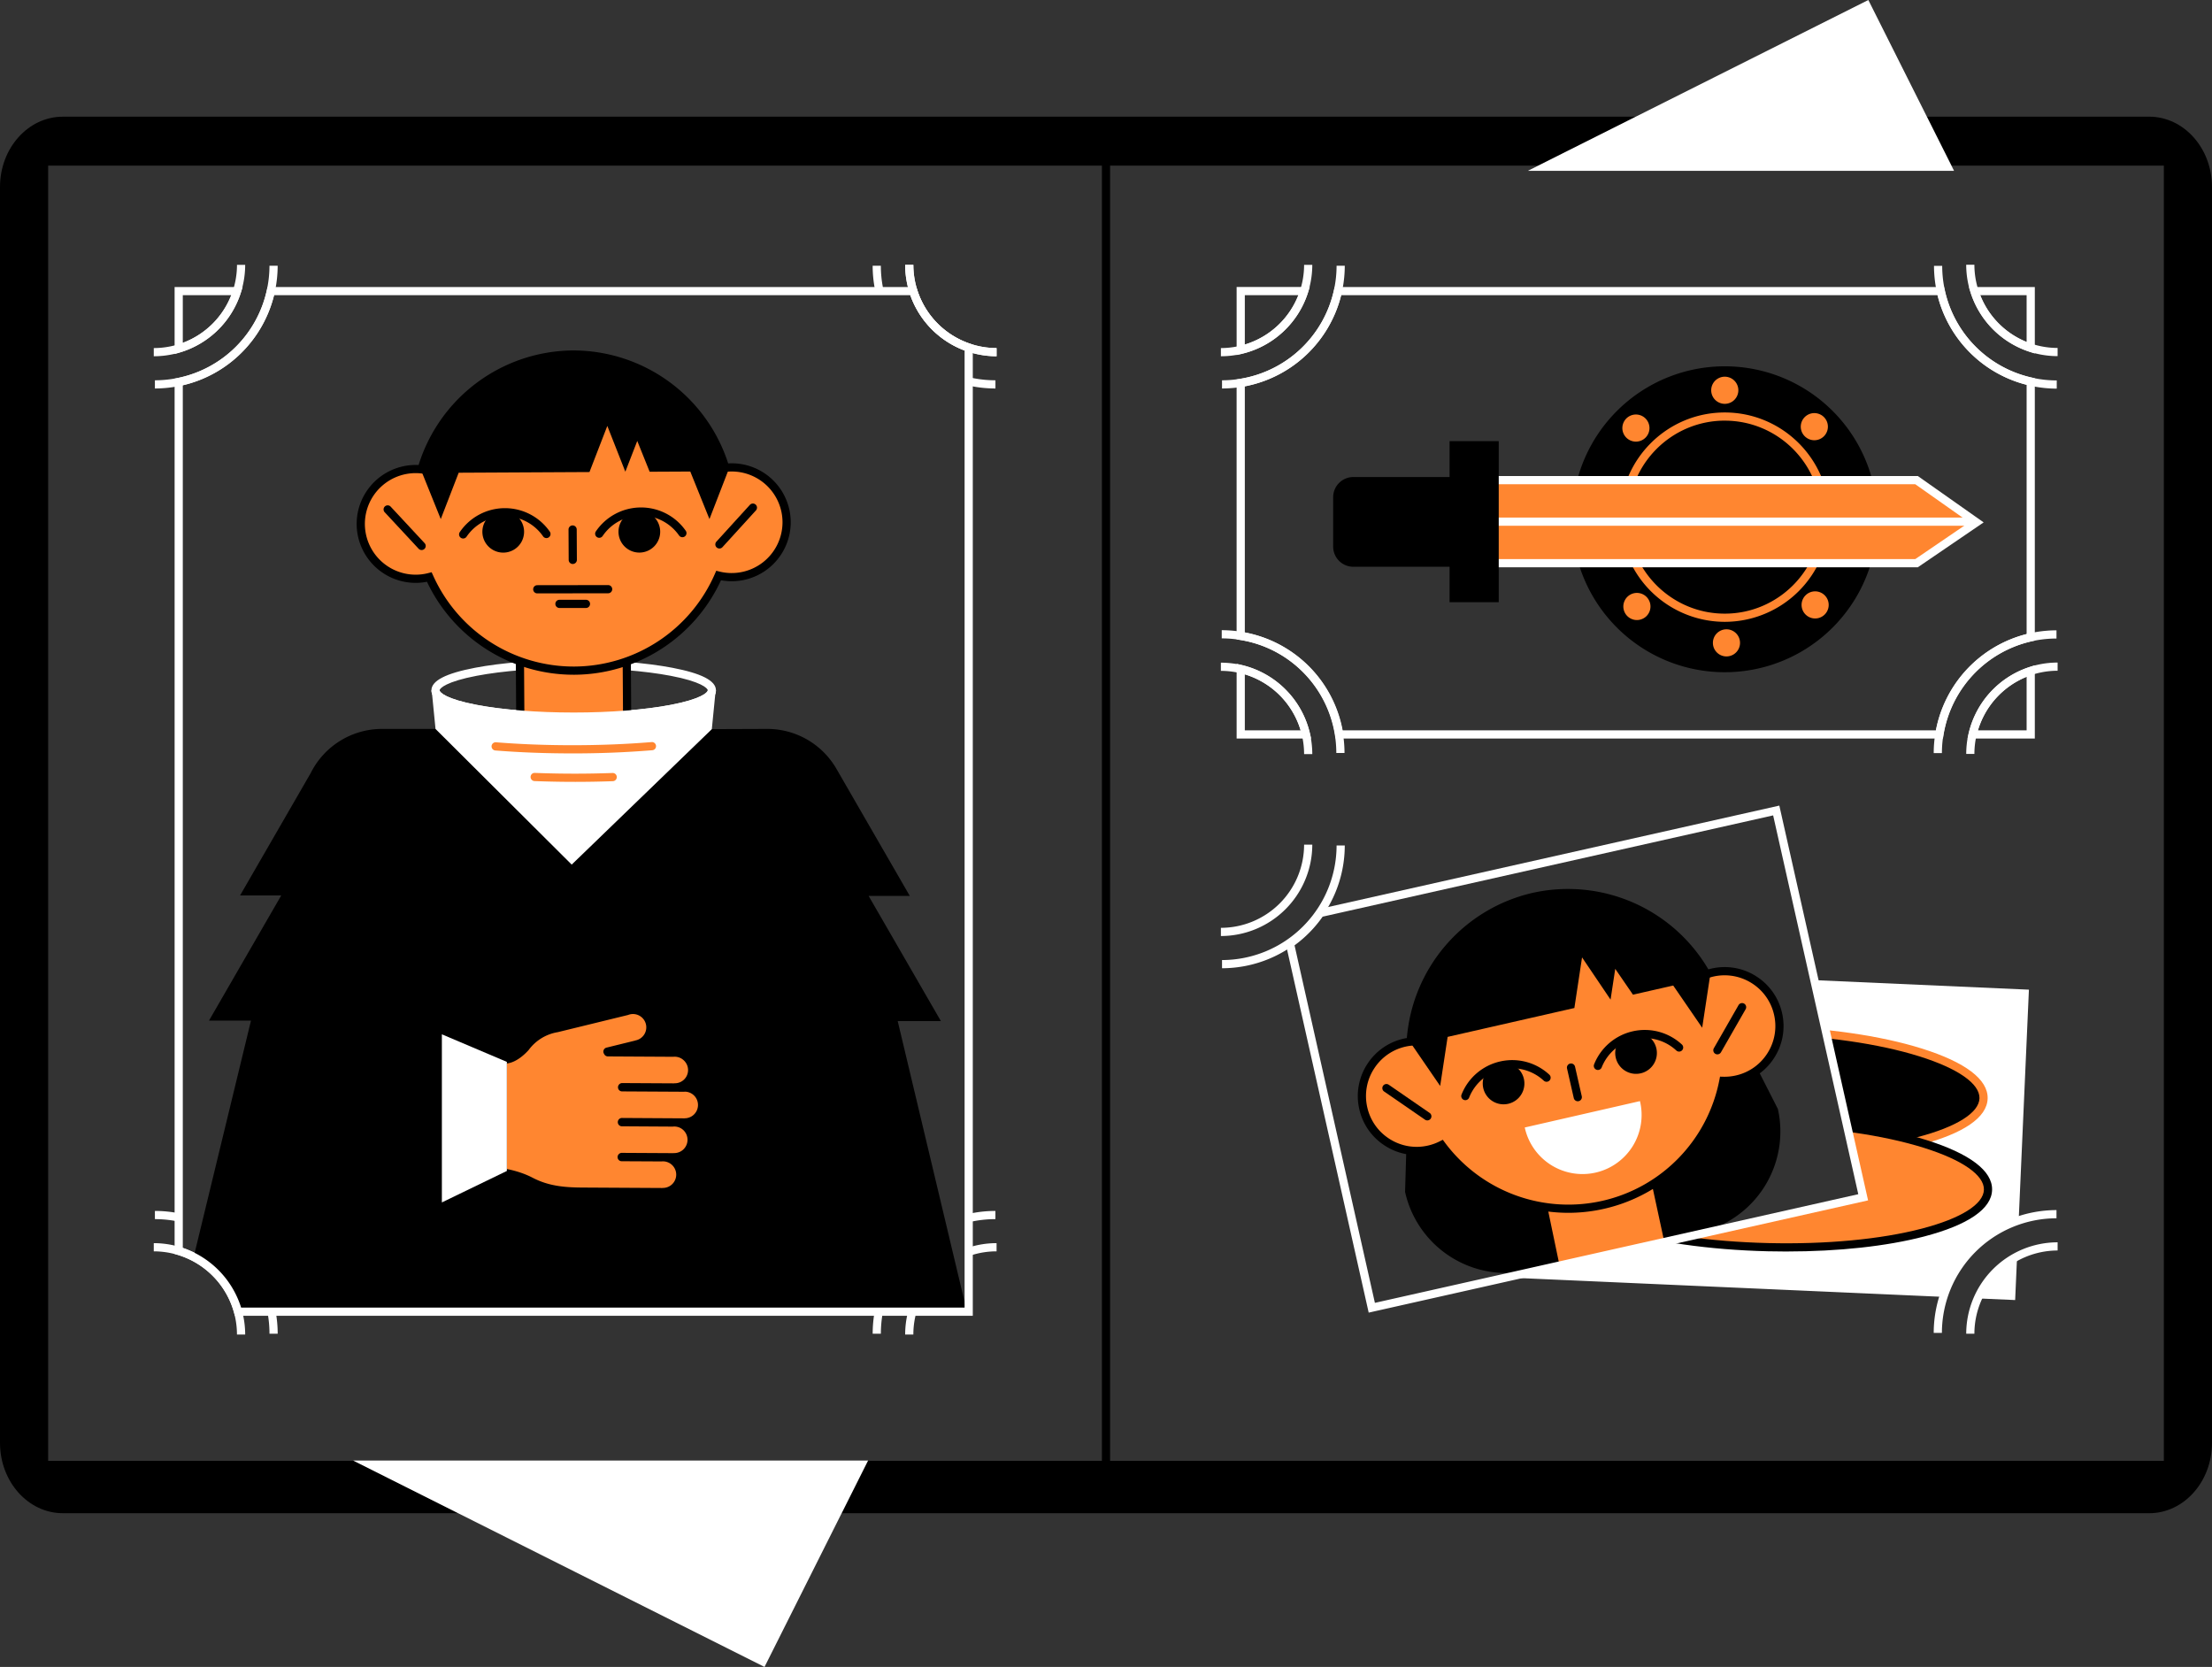<svg xmlns="http://www.w3.org/2000/svg" xmlns:xlink="http://www.w3.org/1999/xlink" viewBox="0 0 1080 813.86" xml:space="preserve"><rect x="0" y="0" width="1080" height="813.86" fill="#333333" stroke="none"/><path fill="#FFF" d="M280.1 351.88c-18.14 0-35.21-1.35-48.07-3.8-14.4-2.73-21.39-6.34-21.39-11.03 0-4.69 7-8.3 21.39-11.04 12.86-2.44 29.93-3.8 48.07-3.8s35.21 1.36 48.07 3.8c14.4 2.74 21.39 6.35 21.39 11.04 0 4.69-7 8.3-21.38 11.03-12.87 2.45-29.94 3.8-48.08 3.8zm0-25.66c-17.9 0-34.7 1.32-47.33 3.72-14.87 2.83-18.13 6.1-18.13 7.11s3.26 4.28 18.14 7.1c12.62 2.4 29.43 3.73 47.32 3.73 17.9 0 34.7-1.32 47.33-3.72 14.87-2.83 18.13-6.1 18.13-7.11s-3.26-4.28-18.13-7.1c-12.62-2.4-29.43-3.73-47.33-3.73z"/><path fill="#FF8630" d="m254.02 348.41-.28-43.92 52.16-.27.28 43.92"/><path d="M254.02 350.4a2 2 0 0 1-2-1.98l-.3-45.92 56.17-.3.29 45.92a2 2 0 0 1-2 2.02 2 2 0 0 1-2-1.99l-.27-41.92-48.16.25.27 41.91a2 2 0 0 1-1.99 2.02h-.01z"/><path fill="#FF8630" d="M357.13 228.2c-1.03 0-2.04.07-3.04.19a77.2 77.2 0 0 0-148.25.76 26.8 26.8 0 1 0 3.77 52.59 77.17 77.17 0 0 0 141.25-.73 26.8 26.8 0 1 0 6.27-52.81z"/><path d="M280.07 329.43a79.23 79.23 0 0 1-71.6-45.39 28.7 28.7 0 0 1-5.38.54h-.15a28.83 28.83 0 0 1-28.8-28.64 28.83 28.83 0 0 1 30.24-28.9 79.55 79.55 0 0 1 75.29-55.94h.4a79.56 79.56 0 0 1 75.46 55.15 28.7 28.7 0 0 1 1.59-.05h.15a28.82 28.82 0 0 1 28.8 28.64 28.83 28.83 0 0 1-28.65 28.94h-.17c-1.74 0-3.5-.16-5.22-.48a79.25 79.25 0 0 1-71.55 46.13h-.4zm-69.33-50.05.7 1.54a75.24 75.24 0 0 0 68.63 44.51h.4a75.24 75.24 0 0 0 68.56-45.22l.67-1.54 1.64.4a24.82 24.82 0 0 0 30.72-24.2 24.82 24.82 0 0 0-24.8-24.67h-.12c-.9 0-1.85.06-2.81.17l-1.68.2-.48-1.62c-9.37-31.75-38.99-53.85-72.1-53.85h-.38c-33.28.17-62.85 22.63-71.93 54.6l-.46 1.62-1.67-.18a24.82 24.82 0 0 0-27.48 24.77 24.82 24.82 0 0 0 24.78 24.67h.13c2.04-.01 4.07-.27 6.05-.78l1.63-.42z"/><defs><path id="a" d="M948.85 633.18a58.06 58.06 0 0 1 36.76-37.35l5-112.64-104.75-4.65 23.83 106.02-174.18 39.15 213.34 9.47z"/></defs><use xlink:href="#a" overflow="visible" fill="#FFF"/><clipPath id="b"><use xlink:href="#a" overflow="visible"/></clipPath><g clip-path="url(#b)"><path d="M968.46 536.25c-.4 16.9-48.53 29.45-107.48 28.02-58.95-1.44-106.41-16.3-106-33.21.41-16.91 48.53-29.46 107.49-28.02 58.95 1.43 106.4 16.3 106 33.2z"/><path fill="#FF8630" d="M870.17 566.38c-3.06 0-6.14-.04-9.24-.11-53.45-1.3-108.45-14.85-107.95-35.26.5-20.42 56.08-31.27 109.53-29.97 28.7.7 55.62 4.56 75.81 10.89 21.25 6.66 32.37 15.08 32.14 24.36-.22 9.29-11.73 17.16-33.28 22.78-18.26 4.76-41.78 7.31-67 7.31zm-17.2-61.46c-57.44 0-95.67 13.07-96 26.19-.33 13.81 41.4 29.63 104.06 31.16 28.33.68 55.01-1.82 75.14-7.07 19.08-4.98 30.12-11.9 30.3-19 .17-7.1-10.53-14.56-29.34-20.45-19.85-6.22-46.38-10.03-74.71-10.71-3.2-.08-6.36-.12-9.45-.12z"/><path fill="#FF8630" d="M970.63 580.9c-.4 16.9-48.53 29.45-107.48 28.02-58.95-1.43-106.41-16.3-106-33.21.41-16.91 48.53-29.46 107.48-28.03 58.96 1.44 106.41 16.3 106 33.22z"/><path d="M872.34 611.03c-3.06 0-6.14-.04-9.24-.11-28.7-.7-55.62-4.57-75.81-10.9-21.25-6.65-32.37-15.08-32.14-24.36.5-20.41 56.07-31.28 109.53-29.97 28.7.7 55.62 4.56 75.81 10.89 21.25 6.66 32.37 15.08 32.14 24.36-.22 9.29-11.73 17.16-33.28 22.78-18.26 4.76-41.78 7.3-67 7.3zm-17.19-61.46c-57.44 0-95.68 13.07-96 26.19-.17 7.1 10.52 14.55 29.34 20.45 19.84 6.22 46.38 10.02 74.7 10.7 28.34.69 55.02-1.81 75.15-7.06 19.08-4.97 30.12-11.9 30.3-19 .17-7.1-10.53-14.56-29.34-20.45-19.85-6.22-46.38-10.03-74.71-10.72-3.2-.07-6.35-.11-9.44-.11z"/></g><path fill="#FFF" d="m965.63 633.93 18.26.8.94-21.32a42.77 42.77 0 0 0-19.2 20.52z"/><path d="m834.67 475.86 33.38 65.6a50.56 50.56 0 0 1-38.38 60.33l-83.32 18.52a50.56 50.56 0 0 1-60.33-38.4l2.18-74.06"/><path fill="#FF8630" d="m761.27 617.02-9.46-45.38 50.8-11.57 9.85 45.64"/><defs><path id="c" d="M836.1 474.84c-1 .23-1.98.52-2.93.85a77.11 77.11 0 0 0-144.4 32.87 26.76 26.76 0 1 0 15.07 50.46 77.1 77.1 0 0 0 137.6-31.32 26.76 26.76 0 1 0-5.34-52.86z"/></defs><defs><path id="d" d="M765.76 592.14a79.18 79.18 0 0 1-62.53-30.62 28.57 28.57 0 0 1-26.83-2.01 28.58 28.58 0 0 1-12.73-17.97 28.6 28.6 0 0 1 3.7-21.7 28.58 28.58 0 0 1 19.52-13.04 79.45 79.45 0 0 1 61.3-70.85 79.46 79.46 0 0 1 85.92 37.34 28.6 28.6 0 0 1 23.24 3.3 28.57 28.57 0 0 1 12.73 17.97 28.6 28.6 0 0 1-3.7 21.7 28.58 28.58 0 0 1-23.32 13.43 79.17 79.17 0 0 1-77.3 62.45zm-61.31-35.66 1 1.35a75.15 75.15 0 0 0 76.96 28.44c29-6.6 51.4-29.74 57.06-58.95l.32-1.66 1.69.04c2.03.04 4.07-.16 6.05-.62A24.6 24.6 0 0 0 863 514.13a24.6 24.6 0 0 0 3.18-18.69 24.6 24.6 0 0 0-10.96-15.46 24.75 24.75 0 0 0-21.39-2.4l-1.59.55-.81-1.48c-16.09-29.04-49.95-44.18-82.36-36.8-32.4 7.38-56.38 35.68-58.3 68.82l-.1 1.68-1.67.2a24.6 24.6 0 0 0-18.25 11.42 24.6 24.6 0 0 0-3.18 18.68 24.6 24.6 0 0 0 10.96 15.47 24.6 24.6 0 0 0 18.69 3.18 24.89 24.89 0 0 0 5.72-2.06l1.5-.76z"/></defs><use xlink:href="#c" overflow="visible" fill="#FF8630"/><use xlink:href="#d" overflow="visible"/><path fill="#FF8630" d="m676.92 531.27 19.97 13.75"/><path d="M696.89 547.02c-.4 0-.79-.11-1.13-.35l-19.97-13.76a2 2 0 1 1 2.27-3.3l19.96 13.76a2 2 0 0 1-1.13 3.65z"/><path fill="#FF8630" d="m850.56 491.74-12.04 21.04"/><path d="M838.51 514.78a2 2 0 0 1-1.73-3l12.05-21.04a2 2 0 0 1 3.47 1.99l-12.05 21.04a2 2 0 0 1-1.74 1zm-94.56 11.63a10.17 10.17 0 1 1-19.82 4.52 10.17 10.17 0 0 1 19.82-4.52z"/><path d="M715.45 537.14a2 2 0 0 1-1.86-2.74 26.62 26.62 0 0 1 42.82-9.75 2 2 0 1 1-2.71 2.94 22.63 22.63 0 0 0-36.4 8.28 2 2 0 0 1-1.85 1.27zm93.22-25.46a10.17 10.17 0 1 1-19.83 4.51 10.17 10.17 0 0 1 19.83-4.51z"/><path d="M780.17 522.4a2 2 0 0 1-1.86-2.74 26.64 26.64 0 0 1 42.82-9.74 2 2 0 1 1-2.71 2.94 22.63 22.63 0 0 0-36.4 8.28 2 2 0 0 1-1.85 1.26z"/><path fill="#FF8630" d="m767.05 521.23 3.29 14.44"/><path d="M770.34 537.67a2 2 0 0 1-1.95-1.56l-3.29-14.43a2 2 0 0 1 3.9-.9l3.29 14.44a2 2 0 0 1-1.95 2.45z"/><path fill="#FFF" d="M800.7 537.6a28.85 28.85 0 1 1-56.24 12.88"/><path fill="#FFF" d="m668.26 640.88-40.7-181.05 1.1-.77a56 56 0 0 0 14.26-14.42l.44-.65.78-.18 224.61-50.49 43.33 192.75-243.82 54.8zm-36.2-179.33 39.23 174.55 236.01-53.05-41.57-184.95-219.96 49.45a59.92 59.92 0 0 1-13.72 14zM119.7 651.58h-4a40.67 40.67 0 0 0-40.62-40.63v-4a44.68 44.68 0 0 1 44.63 44.63zm366.87-477.64a44.68 44.68 0 0 1-44.63-44.62h4a40.67 40.67 0 0 0 40.63 40.62v4z"/><path d="M916.6 252.48a74.5 74.5 0 1 1-148.98 0 74.5 74.5 0 0 1 148.99 0z"/><path fill="#FF8630" d="M848.74 190.54a6.62 6.62 0 1 1-13.25 0 6.62 6.62 0 0 1 13.25 0zm-45.43 13.68a6.62 6.62 0 1 1-9.36 9.36 6.62 6.62 0 0 1 9.36-9.36zm-8.78 87.2a6.62 6.62 0 1 1 9.37 9.37 6.62 6.62 0 0 1-9.37-9.37zm41.79 22.45a6.62 6.62 0 1 1 13.24 0 6.62 6.62 0 0 1-13.24 0zm45.42-13.67a6.62 6.62 0 1 1 9.35-9.36 6.62 6.62 0 0 1-9.35 9.36zm8.78-87.2a6.62 6.62 0 1 1-9.36-9.37 6.62 6.62 0 0 1 9.36 9.37z"/><path d="M891.23 252.48a49.11 49.11 0 1 1-98.23 0 49.11 49.11 0 0 1 98.23 0z"/><path fill="#FF8630" d="M842.11 303.6a51.17 51.17 0 0 1-51.1-51.12c0-28.18 22.92-51.1 51.1-51.1s51.11 22.92 51.11 51.1a51.17 51.17 0 0 1-51.1 51.12zm0-98.23c-25.97 0-47.1 21.14-47.1 47.11s21.13 47.12 47.1 47.12c25.98 0 47.11-21.14 47.11-47.12s-21.13-47.1-47.1-47.1z"/><path d="M538 80.05h4v635.68h-4z"/><path fill="none" d="m745.99 83.4 5.04-2.53H23.51v632.37h149.22l-.33-.16h251.44l-.09.16h632.74V80.87h-103.7l1.26 2.53z"/><path d="M1080 157.04V91.31c0-18.97-13.75-34.35-30.7-34.35H940.8l11.99 23.91h103.7v632.37H423.75l-12.82 25.57h638.37c16.95 0 30.7-15.38 30.7-34.35V157.04M23.51 713.24V80.87h727.51l47.66-23.9H30.7C13.75 56.96 0 72.33 0 91.3v613.15c0 18.97 13.75 34.35 30.7 34.35h193l-50.96-25.57H23.51z"/><path fill="#FFF" d="M745.99 83.4h208.06l-1.26-2.53H751.03zM172.4 713.08l.33.16h251.02l.09-.16zM940.79 56.96 912.21 0 798.68 56.96l-47.65 23.91h201.76z"/><path fill="#FFF" d="m223.69 738.81 149.58 75.05 37.66-75.05 12.82-25.57H172.73z"/><g fill="#FFF"><path d="M596.65 189.67v-4a56 56 0 0 0 55.93-55.94h4a60 60 0 0 1-59.93 59.94z"/><path d="M596.1 173.94v-4a40.67 40.67 0 0 0 40.62-40.62h4a44.68 44.68 0 0 1-44.63 44.62zm408.1 15.8a60 60 0 0 1-59.93-59.94h4a56 56 0 0 0 55.93 55.94v4z"/><path d="M1004.62 173.88a44.68 44.68 0 0 1-44.63-44.63h4a40.67 40.67 0 0 0 40.63 40.63v4zm-56.49 193.81h-4a60 60 0 0 1 59.94-59.94v4a56 56 0 0 0-55.94 55.94z"/><path d="M964 368.1h-4a44.68 44.68 0 0 1 44.62-44.62v4a40.67 40.67 0 0 0-40.63 40.62zm-307.55-.48h-4a56 56 0 0 0-55.94-55.94v-4a60 60 0 0 1 59.94 59.94z"/><path d="M640.72 368.17h-4a40.67 40.67 0 0 0-40.63-40.63v-4a44.68 44.68 0 0 1 44.63 44.63z"/></g><g fill="#FFF"><path d="M596.65 472.73v-4a56 56 0 0 0 55.93-55.94h4a60 60 0 0 1-59.93 59.94z"/><path d="M596.1 457v-4a40.67 40.67 0 0 0 40.62-40.62h4A44.68 44.68 0 0 1 596.09 457zm352.03 193.75h-4a60 60 0 0 1 59.94-59.94v4a56 56 0 0 0-55.94 55.94z"/><path d="M964 651.16h-4a44.68 44.68 0 0 1 44.62-44.62v4a40.67 40.67 0 0 0-40.63 40.62z"/></g><g fill="#FFF"><path d="M75.63 189.67v-4a56 56 0 0 0 55.94-55.94h4a60 60 0 0 1-59.94 59.94z"/><path d="M75.08 173.94v-4a40.67 40.67 0 0 0 40.63-40.62h4a44.68 44.68 0 0 1-44.63 44.62z"/></g><path fill="#FFF" d="M486.02 189.67c-4.4 0-8.77-.48-13.01-1.41l.86-3.91c3.96.88 8.05 1.32 12.15 1.32v4zm-58.75-48.01a60.23 60.23 0 0 1-1.2-11.93h4c0 3.76.38 7.5 1.12 11.14l-3.92.8zm59.3 32.28a44.68 44.68 0 0 1-44.63-44.62h4a40.67 40.67 0 0 0 40.63 40.62v4zm-12.88 422.65-.88-3.9c4.3-.98 8.75-1.47 13.2-1.47v4c-4.15 0-8.3.46-12.32 1.37zm-43.61 54.57h-4c0-3.74.35-7.48 1.03-11.13l3.93.74c-.64 3.4-.96 6.9-.96 10.4zm44.21-38.32-1.21-3.81a44.55 44.55 0 0 1 13.49-2.08v4c-4.2 0-8.33.64-12.28 1.9zm-28.35 38.74h-4c0-3.9.5-7.77 1.5-11.5l3.86 1.03a40.8 40.8 0 0 0-1.36 10.47zM86.58 596.3a56.47 56.47 0 0 0-10.95-1.08v-4c3.94 0 7.89.39 11.73 1.15l-.78 3.92zm48.99 54.86h-4c0-3.59-.34-7.17-1.01-10.66l3.92-.76a60.38 60.38 0 0 1 1.1 11.42z"/><path d="M438.29 498.52h21.09l-17.92-31.04-17.36-30.07h20.1l-17.92-31.04L408.76 376l-.16-.27-.24-.41a38.97 38.97 0 0 0-33.82-19.44l-26.98.1-68.42 66.12-66.5-66.23-25.98.01a38.94 38.94 0 0 0-34.98 21.6l-16.55 28.67-17.92 31.04h20.1l-17.36 30.07-17.92 31.04h20.51L94.57 613.67a42.73 42.73 0 0 1 21.17 25.08H471.7l-33.4-140.23z"/><path fill="#FFF" d="m279.13 422.11-66.49-66.23-1.8-18.17 12.01 7.2 57.25 4.97 27.31-.83 33.21-5.9 8.74-5.52-1.81 18.35"/><path fill="#FFF" d="M280.1 351.88c-18.14 0-35.21-1.35-48.07-3.8-14.4-2.73-21.39-6.34-21.39-11.03h4c0 1.02 3.26 4.28 18.14 7.1 12.62 2.4 29.43 3.73 47.32 3.73 17.9 0 34.7-1.32 47.33-3.73 14.87-2.82 18.13-6.08 18.13-7.1h4c0 4.69-7 8.3-21.39 11.03-12.86 2.45-29.93 3.8-48.07 3.8z"/><path fill="#FF8630" d="M279.47 367.84c-13.03 0-25.69-.48-37.62-1.43a2 2 0 0 1 .32-4c11.82.95 24.38 1.43 37.3 1.43 13.38 0 26.35-.51 38.56-1.52a2 2 0 1 1 .33 3.98 474.16 474.16 0 0 1-38.89 1.54zm1.23 13.89c-6.65 0-13.28-.13-19.72-.38a2 2 0 0 1-1.92-2.07c.04-1.1.97-2 2.08-1.92a511 511 0 0 0 37.93.04c1.13-.04 2.03.82 2.07 1.93s-.82 2.03-1.92 2.07c-6.06.22-12.3.33-18.53.33zm-33.25 191.11v-.06c4.05.84 8.07 2.12 11.74 4.03a41.65 41.65 0 0 0 13.42 4.25c3.79.56 7.66.72 11.71.74l19.12.11 20.2.11s0-.04.01-.03a8.48 8.48 0 1 0-.7-16.94l-19.42-.1v-.08l25.62.15.01-.05a8.48 8.48 0 1 0-.7-16.93l-24.82-.14v-.07l31.02.18v-.04a8.49 8.49 0 1 0-.69-16.94l-30.24-.17v-.07l25.61.14s0-.03.02-.04a8.48 8.48 0 1 0-.7-16.93l-31.87-.18-.2-.35 14.35-3.53v-.03a8.49 8.49 0 1 0-4.78-16.27l-34.25 8.38c-.56.1-1.13.2-1.7.34a23.93 23.93 0 0 0-13.58 9c-1.76 1.94-5.34 5.34-9.18 5.9v.01"/><path d="m323.64 584.02-39.33-.22a86.17 86.17 0 0 1-11.99-.76 43.8 43.8 0 0 1-14.06-4.46 43.05 43.05 0 0 0-10.88-3.77 1.97 1.97 0 0 1-1.93-1.87v-.06a2 2 0 0 1 2.4-2.06c4.57.95 8.7 2.36 12.26 4.22 3.93 2.04 8 3.33 12.8 4.04 3.18.47 6.7.7 11.43.72l38.94.22c.13-.02.24-.03.39-.03h.03a6.49 6.49 0 1 0-.75-12.94l-19.42-.1a2 2 0 0 1-2-2c0-.54.22-1.09.6-1.46.37-.37.88-.62 1.4-.62h.02l25.23.14c.14-.02.28-.04.42-.03a6.5 6.5 0 0 0 4.62-11.05 6.44 6.44 0 0 0-5.16-1.9l-.2.02-24.84-.15a2 2 0 0 1-1.98-1.94 2.04 2.04 0 0 1 2-2.13l30.65.18c.13-.03.3-.04.39-.04h.04a6.5 6.5 0 0 0 .03-12.97 8.97 8.97 0 0 0-.79.03l-30.24-.17a2 2 0 0 1-1.99-1.97 2.08 2.08 0 0 1 2-2.1h.01l25.23.14.4-.04h.04a6.44 6.44 0 0 0 4.6-11.04 6.45 6.45 0 0 0-5.18-1.9l-.18.01-31.87-.18a2 2 0 0 1-1.7-.97l-.21-.36a2 2 0 0 1 1.24-2.96l14-3.44c.11-.05.23-.1.36-.12a6.5 6.5 0 1 0-3.83-12.38l-34.25 8.37-.15.03a22.06 22.06 0 0 0-14.13 8.71c-1.93 2.14-5.8 5.79-10.17 6.5a2 2 0 1 1-.76-3.93c3.27-.47 6.58-3.72 7.91-5.18a26.07 26.07 0 0 1 16.43-10.03l34.08-8.34a10.4 10.4 0 0 1 8.78.98 10.5 10.5 0 0 1-2.57 19.04c-.13.07-.26.11-.4.15l-.06.02 17.23.1a10.42 10.42 0 0 1 8.28 3.07 10.4 10.4 0 0 1 3.03 7.43 10.41 10.41 0 0 1-2.6 6.85 10.5 10.5 0 0 1 7.91 10.22 10.51 10.51 0 0 1-8.02 10.14 10.5 10.5 0 0 1-5.5 17 10.5 10.5 0 0 1-7.6 17.3c-.15.03-.3.04-.44.04z"/><path fill="#FFF" d="m247.47 571.7-31.73 15.37v-82.08l31.73 13.46z"/><path d="M731.99 266.86a9.86 9.86 0 0 1-9.86 9.86h-61.36a9.86 9.86 0 0 1-9.86-9.86v-24.1a9.86 9.86 0 0 1 9.86-9.86h61.36a9.86 9.86 0 0 1 9.86 9.85v24.1z"/><path fill="#FF8630" d="M935.74 274.97h-212.1v-40.56h212.1L965 255.03z"/><path fill="#FFF" d="M936.36 276.97H721.64v-44.56h214.73l32.14 22.64-32.15 21.92zm-210.72-4h209.48L961.48 255l-26.37-18.59H725.64v36.56z"/><path fill="#FFF" d="M723.47 252.69h238.38v4H723.47z"/><path d="M707.75 215.38h24v78.63h-24z"/><g fill="#FFF"><path d="M603.78 173.34v-33.22h35.7l-.81 2.6a44.77 44.77 0 0 1-32.44 30.05l-2.45.57zm4-29.22v24.1a40.8 40.8 0 0 0 26.15-24.1h-26.15zm385.71 28.48-2.62-.85a44.7 44.7 0 0 1-28.74-29.02l-.82-2.6h32.18v32.47zm-26.63-28.47a40.71 40.71 0 0 0 22.63 22.86v-22.87h-22.63zM640.15 360.58h-36.37v-36.5l2.45.58a44.83 44.83 0 0 1 33.36 33.48l.56 2.44zm-32.37-4h27.27a40.87 40.87 0 0 0-27.27-27.37v27.37zm385.71 4h-32.84l.56-2.44a44.8 44.8 0 0 1 29.66-32.46l2.62-.85v35.75zm-27.74-4h23.74v-26.14a40.85 40.85 0 0 0-23.74 26.14z"/><path d="M948.64 360.58H652.16l-.27-1.68a55.7 55.7 0 0 0-46.43-46.44l-1.69-.27V185.24l1.7-.27a56.22 56.22 0 0 0 45.82-43.27l.34-1.57h297.54l.34 1.57a56.02 56.02 0 0 0 42.41 42.61l1.57.35v128.1l-1.57.35a56.26 56.26 0 0 0-43.01 45.79l-.27 1.68zm-293.1-4h289.7a60.34 60.34 0 0 1 44.25-47V187.85a60.07 60.07 0 0 1-43.52-43.72H654.83a60.28 60.28 0 0 1-47.05 44.5V308.8a59.68 59.68 0 0 1 47.77 47.78z"/></g><path fill="#FFF" d="M85.25 172.85v-32.72h33.22l-.82 2.6a44.55 44.55 0 0 1-29.83 29.36l-2.57.76zm4-28.72v23.27a40.55 40.55 0 0 0 23.67-23.28H89.25zM474.96 642.4H114.69l-.4-1.48a40.86 40.86 0 0 0-27.61-28.28l-1.43-.42V184.87l1.6-.32a55.88 55.88 0 0 0 43.43-42.85l.34-1.57h316.75l.44 1.4a40.75 40.75 0 0 0 25.79 26.29l1.36.45V642.4zm-357.24-4h353.24V171.12a44.78 44.78 0 0 1-26.5-27H133.82a59.9 59.9 0 0 1-44.57 44v421.14a44.94 44.94 0 0 1 28.47 29.14z"/><path fill="none" d="M357.13 228.2c-.78 0-1.56.05-2.32.12v1.8l-147.66.77-.03-5.76c-.46 1.33-.9 2.66-1.28 4.02a26.8 26.8 0 1 0 3.77 52.59 77.17 77.17 0 0 0 141.25-.73 26.8 26.8 0 1 0 6.26-52.81z"/><path fill="#FF8630" d="m189.32 248.77 16.53 17.78"/><path d="M205.85 268.55a2 2 0 0 1-1.46-.64l-16.53-17.78a2 2 0 1 1 2.93-2.72l16.53 17.78a2 2 0 0 1-1.47 3.36z"/><path fill="#FF8630" d="m367.6 247.85-16.34 17.95"/><path d="M351.26 267.8a2 2 0 0 1-1.48-3.35l16.34-17.95a2 2 0 1 1 2.96 2.7l-16.34 17.94a2 2 0 0 1-1.48.66z"/><path fill="#FF8630" d="m287.81 230.47-.54 1.39 17.47-.06.55-1.42zm29.38-.15-11.84.06.56 1.41-1.17.01-2.86 7.39 18.91.07"/><path fill="#FF8630" d="M305.35 230.38h-.06l-.55 1.42 1.17-.01zm-.06 0h.06l-.03-.08z"/><path d="M355.64 229.52h-.82l-.01-1.2-.72.07a77.18 77.18 0 0 0-146.98-3.26l.03 4.33h-1.6l9.66 23.97 8.75-22.63 63.86-.33 8.71-22.52 8.8 22.35 5.82-15.02 6.05 15.04 19.84-.1 9.36 23.21 9.25-23.9z"/><path d="M255.88 259.58a10.18 10.18 0 1 1-20.36.1 10.18 10.18 0 0 1 20.36-.1z"/><path d="M226.13 262.92a2 2 0 0 1-1.65-3.12 26.67 26.67 0 0 1 21.92-11.7h.13c8.74 0 16.92 4.28 21.91 11.47a2 2 0 0 1-3.29 2.28 22.67 22.67 0 0 0-18.62-9.75h-.11a22.67 22.67 0 0 0-18.63 9.94 2 2 0 0 1-1.66.88zm96.2-3.68a10.18 10.18 0 1 1-20.35.11 10.18 10.18 0 0 1 20.35-.11z"/><path d="M292.57 262.58a2 2 0 0 1-1.65-3.12 26.66 26.66 0 0 1 21.93-11.7h.13a26.6 26.6 0 0 1 21.9 11.47 2 2 0 0 1-3.28 2.28 22.66 22.66 0 0 0-18.62-9.76h-.11a22.66 22.66 0 0 0-18.64 9.95 2 2 0 0 1-1.66.88z"/><path fill="#FF8630" d="m279.58 258.54.08 14.82"/><path d="M279.66 275.36a2 2 0 0 1-2-2l-.08-14.82a2 2 0 1 1 4-.02l.08 14.83a2 2 0 0 1-2 2z"/><path fill="#FF8630" d="m296.92 287.66-34.6.05"/><path d="M262.32 289.71a2 2 0 0 1 0-4l34.6-.05a2 2 0 0 1 0 4l-34.6.05z"/><path fill="#FF8630" d="m286.09 294.83-12.94.01"/><path d="M273.15 296.84a2 2 0 0 1 0-4h12.94a2 2 0 0 1 0 4h-12.94z"/><path fill="none" d="M868.13 495a26.77 26.77 0 0 0-34.27-19.53l.4 1.75-143.83 32.75-1.28-5.6a75.9 75.9 0 0 0-.37 4.19 26.76 26.76 0 1 0 15.07 50.46 77.1 77.1 0 0 0 137.58-31.32 26.77 26.77 0 0 0 26.7-32.7z"/><path d="m834.93 476.46-.8.18-.27-1.17-.68.22a77.1 77.1 0 0 0-144.02 28.67l.95 4.22-1.56.34 14.61 21.29 3.64-23.97 61.88-14.09 3.75-24.72 13.92 20.62 2.28-15.03 8.66 12.62 19.65-4.47 14.15 20.61 3.84-25.32z"/><path fill="#FF8630" d="m786.39 488.12-.06.01-.09.63.51-.12z"/><path fill="#FF8630" d="m786.33 488.13.06-.01-.04-.07z"/></svg>
